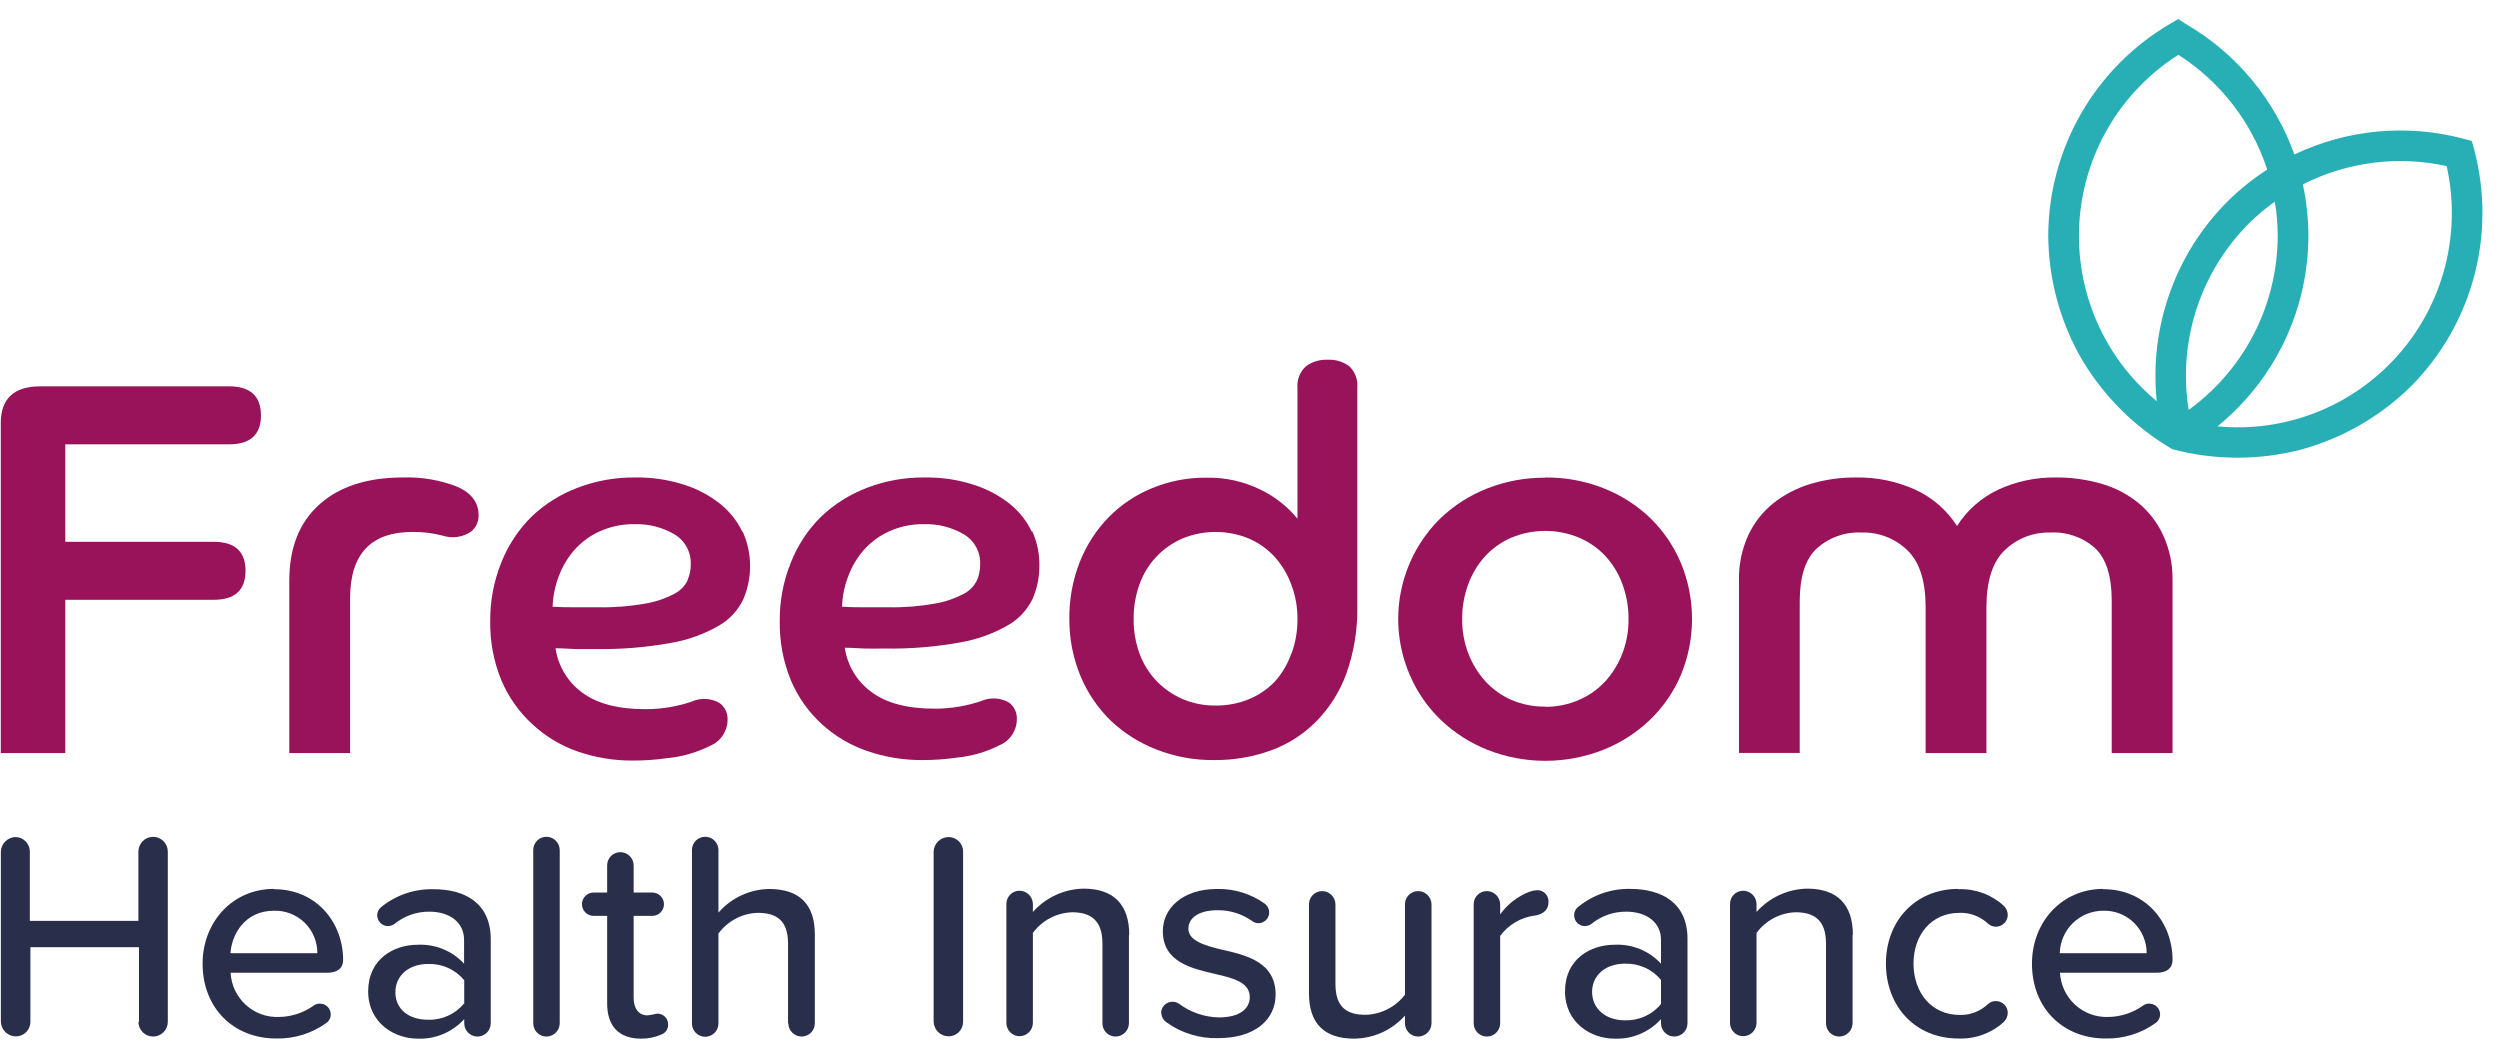 <svg width="130" height="55" viewBox="0 0 130 55" fill="none" xmlns="http://www.w3.org/2000/svg">
<g clip-path="url(#clip0_280_3002)">
<path d="M70.17 19.052C69.876 18.83 69.519 18.708 69.15 18.705C69.15 18.705 69.15 18.705 69.131 18.705H69.033H68.939C68.564 18.709 68.198 18.832 67.897 19.056C67.743 19.199 67.625 19.376 67.551 19.572C67.477 19.768 67.448 19.978 67.468 20.187V26.974C66.948 26.337 66.295 25.823 65.555 25.466C64.677 25.034 63.707 24.819 62.728 24.84C61.763 24.83 60.805 25.015 59.912 25.383C59.065 25.727 58.297 26.24 57.654 26.891C57.003 27.561 56.492 28.353 56.148 29.222C55.779 30.164 55.595 31.169 55.606 32.182C55.598 33.191 55.792 34.192 56.174 35.127C56.534 36.001 57.066 36.794 57.74 37.457C58.425 38.109 59.231 38.622 60.112 38.965C61.07 39.346 62.093 39.535 63.123 39.523C64.134 39.534 65.139 39.365 66.09 39.022C66.977 38.699 67.781 38.184 68.446 37.513C69.142 36.803 69.677 35.952 70.016 35.017C70.414 33.884 70.606 32.689 70.581 31.488V20.165C70.6 19.956 70.572 19.745 70.497 19.549C70.423 19.353 70.305 19.177 70.151 19.033M67.14 34.003C66.958 34.534 66.669 35.023 66.293 35.439C65.913 35.835 65.456 36.147 64.949 36.356C64.4 36.582 63.811 36.695 63.218 36.688C62.617 36.697 62.022 36.578 61.471 36.341C60.965 36.119 60.508 35.798 60.127 35.398C59.742 34.99 59.445 34.508 59.254 33.98C59.046 33.406 58.942 32.8 58.949 32.189C58.943 31.574 59.046 30.962 59.254 30.383C59.443 29.851 59.74 29.365 60.127 28.954C60.508 28.552 60.965 28.231 61.471 28.008C62.022 27.779 62.613 27.661 63.21 27.661C63.807 27.661 64.398 27.779 64.949 28.008C65.46 28.23 65.918 28.557 66.293 28.969C66.666 29.388 66.956 29.874 67.147 30.402C67.364 30.969 67.472 31.571 67.468 32.178C67.475 32.803 67.367 33.425 67.147 34.01" fill="#99135A"/>
<path d="M7.227 53.135V49.255H1.581V53.139C1.581 53.339 1.501 53.531 1.36 53.672C1.219 53.813 1.028 53.893 0.828 53.893C0.625 53.893 0.431 53.815 0.285 53.674C0.139 53.533 0.053 53.342 0.045 53.139V44.282C0.051 44.084 0.133 43.896 0.273 43.756C0.413 43.616 0.6 43.534 0.798 43.527C0.997 43.527 1.189 43.607 1.33 43.748C1.471 43.89 1.551 44.081 1.551 44.282V47.886H7.197V44.282C7.197 44.078 7.278 43.884 7.421 43.74C7.564 43.597 7.759 43.516 7.961 43.516C8.164 43.516 8.358 43.597 8.502 43.74C8.645 43.884 8.726 44.078 8.726 44.282V53.135C8.726 53.338 8.645 53.533 8.502 53.676C8.358 53.82 8.164 53.901 7.961 53.901C7.759 53.901 7.564 53.82 7.421 53.676C7.278 53.533 7.197 53.338 7.197 53.135" fill="#292F4B"/>
<path d="M14.243 46.238C16.464 46.238 17.842 47.973 17.842 49.922C17.842 50.337 17.552 50.582 17.029 50.582H11.992C12.024 51.219 12.306 51.818 12.776 52.248C13.246 52.679 13.866 52.907 14.503 52.882C15.164 52.875 15.806 52.661 16.34 52.271C16.43 52.21 16.54 52.182 16.648 52.192C16.721 52.192 16.793 52.206 16.86 52.234C16.927 52.262 16.987 52.303 17.038 52.355C17.09 52.406 17.13 52.467 17.157 52.535C17.185 52.602 17.199 52.674 17.198 52.746C17.199 52.837 17.178 52.928 17.135 53.008C17.092 53.088 17.03 53.157 16.953 53.206C16.198 53.745 15.29 54.023 14.364 54.002C12.158 54.002 10.535 52.437 10.535 50.107C10.535 47.958 12.082 46.223 14.243 46.223M11.984 49.568H16.502C16.504 49.272 16.447 48.98 16.333 48.707C16.22 48.435 16.052 48.188 15.842 47.982C15.631 47.775 15.38 47.614 15.106 47.507C14.831 47.4 14.538 47.349 14.243 47.358C12.756 47.358 12.052 48.557 11.984 49.568Z" fill="#292F4B"/>
<path d="M25.518 48.822V53.211C25.518 53.394 25.445 53.569 25.316 53.699C25.187 53.828 25.011 53.901 24.829 53.901C24.646 53.901 24.471 53.828 24.342 53.699C24.212 53.569 24.14 53.394 24.14 53.211V52.996C23.834 53.331 23.46 53.596 23.041 53.771C22.623 53.946 22.172 54.028 21.719 54.01C20.492 54.01 19.145 53.18 19.145 51.551C19.145 49.866 20.477 49.127 21.719 49.127C22.169 49.105 22.618 49.182 23.034 49.352C23.451 49.522 23.826 49.781 24.132 50.111V48.878C24.132 47.958 23.379 47.407 22.325 47.407C21.661 47.401 21.016 47.629 20.503 48.052C20.403 48.119 20.285 48.155 20.165 48.158C20.018 48.154 19.879 48.093 19.776 47.988C19.674 47.883 19.616 47.743 19.615 47.596C19.615 47.508 19.636 47.422 19.676 47.344C19.716 47.266 19.774 47.199 19.845 47.147C20.611 46.536 21.568 46.214 22.547 46.239C24.155 46.239 25.518 46.947 25.518 48.833M24.14 52.226V50.971C23.912 50.695 23.623 50.476 23.297 50.329C22.971 50.183 22.615 50.113 22.258 50.126C21.264 50.126 20.56 50.726 20.56 51.597C20.56 52.468 21.245 53.026 22.25 53.026C22.608 53.039 22.963 52.969 23.289 52.823C23.616 52.676 23.904 52.457 24.132 52.181" fill="#292F4B"/>
<path d="M27.729 53.21V44.202C27.728 44.111 27.745 44.022 27.78 43.938C27.814 43.854 27.865 43.777 27.929 43.713C27.993 43.649 28.069 43.598 28.153 43.564C28.237 43.529 28.327 43.512 28.417 43.512C28.599 43.514 28.774 43.587 28.902 43.717C29.031 43.846 29.104 44.02 29.106 44.202V53.21C29.104 53.393 29.031 53.567 28.902 53.696C28.774 53.825 28.599 53.898 28.417 53.9C28.327 53.901 28.237 53.883 28.153 53.849C28.069 53.814 27.993 53.764 27.929 53.699C27.865 53.635 27.814 53.559 27.78 53.475C27.745 53.391 27.728 53.301 27.729 53.21Z" fill="#292F4B"/>
<path d="M34.741 53.271C34.747 53.384 34.716 53.496 34.653 53.591C34.59 53.685 34.498 53.757 34.391 53.795C34.058 53.942 33.697 54.016 33.333 54.01C32.17 54.01 31.572 53.346 31.572 52.181V47.626H30.868C30.707 47.626 30.553 47.562 30.439 47.448C30.326 47.334 30.262 47.18 30.262 47.019C30.262 46.858 30.326 46.703 30.439 46.59C30.553 46.476 30.707 46.412 30.868 46.412H31.572V45.002C31.571 44.911 31.589 44.821 31.623 44.737C31.658 44.653 31.708 44.577 31.772 44.513C31.836 44.448 31.913 44.398 31.996 44.363C32.08 44.328 32.17 44.311 32.261 44.312C32.443 44.312 32.618 44.386 32.747 44.515C32.876 44.644 32.949 44.819 32.95 45.002V46.412H33.921C34.081 46.412 34.236 46.476 34.349 46.59C34.463 46.703 34.527 46.858 34.527 47.019C34.527 47.18 34.463 47.334 34.349 47.448C34.236 47.562 34.081 47.626 33.921 47.626H32.95V51.894C32.95 52.415 33.194 52.799 33.672 52.799C33.837 52.78 34.001 52.75 34.162 52.709C34.239 52.705 34.316 52.717 34.388 52.745C34.46 52.773 34.525 52.816 34.58 52.87C34.635 52.925 34.677 52.991 34.705 53.063C34.733 53.135 34.745 53.212 34.741 53.289" fill="#292F4B"/>
<path d="M40.978 53.21V49.063C40.978 47.833 40.349 47.468 39.401 47.468C39.001 47.48 38.61 47.583 38.257 47.77C37.903 47.956 37.597 48.22 37.36 48.542V53.222C37.359 53.404 37.286 53.579 37.157 53.708C37.028 53.838 36.854 53.911 36.671 53.912C36.581 53.912 36.491 53.895 36.407 53.86C36.323 53.826 36.247 53.775 36.183 53.711C36.119 53.647 36.068 53.57 36.034 53.486C35.999 53.402 35.982 53.312 35.982 53.222V44.202C35.982 44.111 35.999 44.022 36.034 43.938C36.068 43.854 36.119 43.777 36.183 43.713C36.247 43.649 36.323 43.598 36.407 43.564C36.491 43.529 36.581 43.512 36.671 43.512C36.854 43.513 37.028 43.586 37.157 43.715C37.286 43.845 37.359 44.02 37.36 44.202V47.456C37.688 47.077 38.093 46.772 38.547 46.56C39.001 46.348 39.494 46.235 39.995 46.227C41.572 46.227 42.371 47.026 42.371 48.591V53.21C42.371 53.301 42.354 53.391 42.319 53.475C42.285 53.559 42.234 53.635 42.17 53.699C42.106 53.764 42.03 53.814 41.946 53.849C41.862 53.883 41.772 53.901 41.682 53.9C41.499 53.899 41.325 53.826 41.196 53.697C41.067 53.568 40.994 53.393 40.993 53.21" fill="#292F4B"/>
<path d="M48.549 53.135V44.282C48.556 44.079 48.641 43.887 48.786 43.746C48.932 43.606 49.126 43.527 49.328 43.527C49.528 43.527 49.719 43.607 49.86 43.748C50.002 43.89 50.081 44.081 50.081 44.282V53.135C50.081 53.335 50.002 53.527 49.86 53.668C49.719 53.81 49.528 53.889 49.328 53.889C49.126 53.889 48.932 53.811 48.786 53.67C48.641 53.529 48.556 53.337 48.549 53.135Z" fill="#292F4B"/>
<path d="M58.705 48.622V53.211C58.702 53.395 58.627 53.571 58.495 53.7C58.363 53.83 58.186 53.902 58.001 53.901C57.912 53.9 57.823 53.881 57.741 53.846C57.659 53.811 57.584 53.76 57.522 53.695C57.459 53.631 57.41 53.556 57.376 53.472C57.343 53.389 57.326 53.3 57.327 53.211V49.063C57.327 47.837 56.699 47.438 55.746 47.438C55.348 47.451 54.958 47.554 54.605 47.74C54.252 47.927 53.946 48.191 53.71 48.512V53.192C53.709 53.374 53.636 53.549 53.507 53.678C53.378 53.808 53.203 53.881 53.021 53.882C52.93 53.882 52.84 53.865 52.757 53.83C52.673 53.796 52.597 53.745 52.533 53.681C52.469 53.617 52.418 53.54 52.383 53.456C52.349 53.372 52.332 53.282 52.332 53.192V47.008C52.331 46.918 52.348 46.829 52.381 46.746C52.414 46.663 52.464 46.587 52.526 46.523C52.589 46.459 52.663 46.408 52.746 46.373C52.828 46.337 52.916 46.319 53.006 46.318C53.097 46.317 53.188 46.334 53.273 46.368C53.358 46.402 53.435 46.453 53.501 46.517C53.566 46.581 53.618 46.657 53.654 46.742C53.69 46.826 53.709 46.916 53.71 47.008V47.423C54.042 47.05 54.447 46.749 54.901 46.54C55.354 46.331 55.846 46.218 56.345 46.209C57.907 46.209 58.72 47.038 58.72 48.603" fill="#292F4B"/>
<path d="M60.377 52.69C60.376 52.611 60.39 52.533 60.419 52.46C60.449 52.387 60.492 52.32 60.548 52.264C60.603 52.208 60.669 52.164 60.742 52.134C60.815 52.105 60.893 52.09 60.972 52.091C61.093 52.093 61.21 52.129 61.311 52.196C61.913 52.645 62.641 52.893 63.392 52.905C64.435 52.905 64.988 52.475 64.988 51.846C64.988 51.091 64.145 50.861 63.193 50.647C61.939 50.356 60.467 50.017 60.467 48.422C60.467 47.242 61.48 46.227 63.287 46.227C64.168 46.206 65.034 46.47 65.753 46.981C65.852 47.049 65.927 47.147 65.966 47.261C66.005 47.375 66.007 47.498 65.971 47.613C65.936 47.728 65.864 47.828 65.767 47.899C65.67 47.97 65.553 48.008 65.433 48.007C65.321 48.005 65.213 47.968 65.124 47.901C64.593 47.522 63.954 47.322 63.302 47.332C62.368 47.332 61.796 47.709 61.796 48.301C61.796 48.893 62.594 49.161 63.513 49.376C64.8 49.666 66.332 50.021 66.332 51.721C66.332 52.996 65.29 53.983 63.343 53.983C62.378 54.012 61.431 53.721 60.648 53.154C60.569 53.099 60.505 53.025 60.459 52.94C60.414 52.855 60.39 52.76 60.388 52.664" fill="#292F4B"/>
<path d="M74.439 47.026V53.21C74.438 53.393 74.364 53.568 74.234 53.697C74.105 53.827 73.93 53.899 73.747 53.9C73.656 53.901 73.566 53.883 73.483 53.849C73.399 53.814 73.323 53.764 73.259 53.699C73.195 53.635 73.144 53.559 73.109 53.475C73.075 53.391 73.058 53.301 73.058 53.21V52.811C72.726 53.183 72.32 53.481 71.866 53.688C71.413 53.894 70.921 54.004 70.423 54.01C68.846 54.01 68.066 53.21 68.066 51.645V47.026C68.066 46.936 68.083 46.846 68.118 46.762C68.152 46.678 68.203 46.602 68.267 46.538C68.331 46.473 68.407 46.422 68.491 46.388C68.575 46.353 68.665 46.336 68.755 46.337C68.937 46.338 69.112 46.412 69.24 46.541C69.369 46.67 69.442 46.844 69.444 47.026V51.174C69.444 52.4 70.058 52.769 71.006 52.769C71.404 52.76 71.796 52.661 72.15 52.48C72.505 52.299 72.816 52.041 73.058 51.725V47.026C73.057 46.846 73.127 46.672 73.253 46.543C73.379 46.414 73.551 46.339 73.732 46.337C73.917 46.334 74.095 46.406 74.228 46.535C74.36 46.664 74.436 46.841 74.439 47.026Z" fill="#292F4B"/>
<path d="M80.519 46.947C80.519 47.272 80.275 47.547 79.8 47.611C79.446 47.656 79.104 47.773 78.796 47.955C78.488 48.136 78.22 48.378 78.009 48.667V53.211C78.008 53.393 77.935 53.568 77.806 53.697C77.677 53.827 77.502 53.9 77.32 53.901C77.229 53.901 77.139 53.883 77.056 53.849C76.972 53.815 76.896 53.764 76.832 53.7C76.767 53.635 76.717 53.559 76.682 53.475C76.648 53.391 76.63 53.301 76.631 53.211V47.027C76.63 46.937 76.647 46.848 76.68 46.765C76.713 46.682 76.763 46.606 76.825 46.542C76.888 46.478 76.962 46.427 77.044 46.391C77.127 46.356 77.215 46.338 77.305 46.337C77.396 46.336 77.487 46.353 77.572 46.387C77.657 46.421 77.734 46.471 77.799 46.536C77.865 46.6 77.917 46.676 77.953 46.76C77.989 46.844 78.008 46.935 78.009 47.027V47.547C78.394 47.013 78.927 46.603 79.541 46.367C79.67 46.323 79.804 46.296 79.94 46.288C80.023 46.287 80.105 46.305 80.181 46.339C80.257 46.373 80.324 46.423 80.379 46.486C80.434 46.548 80.475 46.622 80.499 46.702C80.523 46.781 80.53 46.865 80.519 46.947Z" fill="#292F4B"/>
<path d="M87.75 48.821V53.21C87.75 53.393 87.678 53.569 87.548 53.698C87.419 53.828 87.244 53.9 87.061 53.9C86.879 53.9 86.703 53.828 86.574 53.698C86.445 53.569 86.372 53.393 86.372 53.21V52.995C86.067 53.331 85.693 53.596 85.275 53.771C84.856 53.947 84.405 54.028 83.952 54.01C82.728 54.01 81.381 53.18 81.381 51.551C81.381 49.866 82.713 49.127 83.952 49.127C84.403 49.103 84.853 49.179 85.271 49.349C85.69 49.519 86.066 49.779 86.372 50.111V48.878C86.372 47.958 85.62 47.407 84.566 47.407C83.901 47.401 83.256 47.629 82.744 48.052C82.643 48.118 82.525 48.155 82.405 48.158C82.257 48.155 82.117 48.094 82.014 47.988C81.911 47.882 81.854 47.74 81.855 47.592C81.854 47.504 81.875 47.417 81.915 47.339C81.955 47.261 82.013 47.194 82.085 47.143C82.846 46.527 83.801 46.201 84.78 46.223C86.388 46.223 87.75 46.932 87.75 48.817M86.372 52.211V50.955C86.144 50.68 85.856 50.46 85.529 50.314C85.203 50.167 84.847 50.098 84.49 50.111C83.493 50.111 82.789 50.71 82.789 51.581C82.789 52.452 83.493 53.056 84.49 53.056C84.847 53.068 85.203 52.999 85.529 52.852C85.856 52.706 86.144 52.487 86.372 52.211Z" fill="#292F4B"/>
<path d="M96.334 48.622V53.211C96.331 53.395 96.255 53.571 96.124 53.7C95.992 53.83 95.814 53.902 95.63 53.901C95.449 53.899 95.276 53.825 95.149 53.696C95.022 53.566 94.951 53.392 94.953 53.211V49.063C94.953 47.837 94.328 47.438 93.375 47.438C92.977 47.451 92.586 47.554 92.234 47.74C91.881 47.927 91.575 48.191 91.339 48.512V53.192C91.338 53.374 91.265 53.549 91.136 53.678C91.007 53.808 90.832 53.881 90.65 53.882C90.559 53.882 90.469 53.865 90.386 53.83C90.302 53.796 90.226 53.745 90.162 53.681C90.098 53.617 90.047 53.54 90.012 53.456C89.978 53.372 89.96 53.282 89.961 53.192V47.008C89.96 46.918 89.977 46.829 90.01 46.746C90.043 46.663 90.093 46.587 90.155 46.523C90.218 46.459 90.292 46.408 90.375 46.373C90.457 46.337 90.545 46.319 90.635 46.318C90.726 46.317 90.817 46.334 90.902 46.368C90.987 46.402 91.064 46.453 91.129 46.517C91.195 46.581 91.247 46.657 91.283 46.742C91.319 46.826 91.338 46.916 91.339 47.008V47.423C91.671 47.05 92.076 46.749 92.53 46.54C92.983 46.331 93.475 46.218 93.974 46.209C95.536 46.209 96.349 47.038 96.349 48.603" fill="#292F4B"/>
<path d="M101.833 46.238C102.702 46.203 103.55 46.512 104.193 47.098C104.257 47.157 104.308 47.228 104.344 47.307C104.38 47.386 104.401 47.471 104.404 47.558C104.405 47.639 104.391 47.721 104.361 47.796C104.331 47.872 104.286 47.941 104.23 48C104.173 48.058 104.105 48.105 104.031 48.137C103.956 48.17 103.875 48.187 103.794 48.188C103.641 48.19 103.494 48.135 103.38 48.033C103.182 47.845 102.948 47.698 102.693 47.601C102.438 47.504 102.166 47.459 101.893 47.468C100.44 47.468 99.503 48.599 99.503 50.107C99.503 51.615 100.44 52.776 101.893 52.776C102.166 52.785 102.438 52.74 102.694 52.642C102.949 52.544 103.182 52.396 103.38 52.207C103.489 52.108 103.632 52.054 103.779 52.056C103.86 52.055 103.941 52.069 104.016 52.099C104.092 52.13 104.161 52.174 104.219 52.231C104.277 52.288 104.323 52.356 104.355 52.431C104.387 52.505 104.403 52.586 104.404 52.667C104.402 52.757 104.383 52.846 104.347 52.928C104.31 53.01 104.258 53.084 104.193 53.146C103.549 53.731 102.701 54.038 101.833 54.002C99.597 54.002 98.068 52.332 98.068 50.107C98.068 47.882 99.6 46.223 101.833 46.223" fill="#292F4B"/>
<path d="M109.37 46.238C111.591 46.238 112.973 47.973 112.973 49.922C112.973 50.337 112.679 50.582 112.159 50.582H107.119C107.153 51.219 107.436 51.817 107.906 52.248C108.377 52.678 108.997 52.906 109.634 52.882C110.293 52.873 110.933 52.659 111.467 52.271C111.556 52.21 111.664 52.182 111.772 52.192C111.89 52.192 112.006 52.23 112.101 52.301C112.196 52.372 112.266 52.471 112.301 52.585C112.336 52.698 112.333 52.82 112.293 52.932C112.253 53.044 112.179 53.14 112.08 53.206C111.325 53.743 110.417 54.022 109.49 54.002C107.285 54.002 105.662 52.437 105.662 50.107C105.662 47.958 107.206 46.223 109.366 46.223M107.108 49.568H111.625C111.627 49.272 111.57 48.98 111.456 48.707C111.343 48.435 111.176 48.188 110.965 47.982C110.754 47.775 110.504 47.614 110.229 47.507C109.954 47.4 109.661 47.349 109.366 47.358C108.776 47.358 108.21 47.589 107.788 48.002C107.365 48.415 107.121 48.977 107.108 49.568Z" fill="#292F4B"/>
<path d="M11.906 23.106C13.018 23.106 13.573 22.603 13.57 21.597C13.568 20.592 13.013 20.089 11.906 20.089H2.066C0.716 20.102 0.041 20.738 0.041 21.997V39.161H3.395V31.19H11.104C12.211 31.19 12.768 30.688 12.768 29.682C12.768 28.675 12.211 28.173 11.104 28.173H3.395V23.106H11.906Z" fill="#99135A"/>
<path d="M15.043 30.191C15.043 28.486 15.565 27.167 16.609 26.232C17.653 25.296 19.098 24.829 20.945 24.829C21.916 24.794 22.884 24.959 23.788 25.315C24.52 25.64 24.887 26.135 24.887 26.801C24.889 26.959 24.857 27.116 24.792 27.26C24.727 27.404 24.631 27.532 24.51 27.634C24.297 27.782 24.053 27.879 23.796 27.918C23.54 27.956 23.278 27.935 23.031 27.857C22.515 27.721 21.983 27.654 21.45 27.661C19.289 27.661 18.207 28.809 18.205 31.107V39.161H15.043V30.191Z" fill="#99135A"/>
<path d="M80.362 24.829C81.392 24.82 82.414 25.008 83.373 25.383C84.275 25.735 85.099 26.259 85.801 26.925C86.487 27.592 87.032 28.39 87.405 29.271C87.788 30.195 87.985 31.186 87.985 32.187C87.985 33.188 87.788 34.179 87.405 35.104C87.03 35.981 86.484 36.773 85.798 37.434C85.095 38.104 84.271 38.633 83.37 38.991C81.434 39.753 79.282 39.753 77.347 38.991C76.445 38.633 75.621 38.104 74.919 37.434C74.233 36.773 73.686 35.981 73.311 35.104C72.721 33.74 72.558 32.228 72.845 30.77C73.132 29.311 73.855 27.974 74.919 26.937C75.621 26.27 76.445 25.747 77.347 25.395C78.306 25.02 79.328 24.832 80.358 24.84M80.358 36.755C80.959 36.757 81.553 36.635 82.105 36.397C82.626 36.173 83.094 35.842 83.479 35.424C83.861 35.002 84.161 34.513 84.363 33.98C84.582 33.409 84.691 32.801 84.683 32.189C84.689 31.568 84.58 30.95 84.363 30.368C84.166 29.83 83.866 29.335 83.479 28.913C83.092 28.501 82.624 28.175 82.105 27.955C80.981 27.492 79.72 27.492 78.596 27.955C78.082 28.177 77.62 28.503 77.237 28.913C76.851 29.335 76.55 29.83 76.353 30.368C76.136 30.95 76.028 31.568 76.033 32.189C76.026 32.801 76.134 33.409 76.353 33.98C76.556 34.513 76.856 35.002 77.237 35.424C77.618 35.84 78.081 36.171 78.596 36.397C79.153 36.634 79.753 36.752 80.358 36.744" fill="#99135A"/>
<path d="M90.427 30.19C90.408 29.387 90.569 28.59 90.898 27.856C91.195 27.21 91.635 26.64 92.185 26.19C92.758 25.732 93.412 25.388 94.113 25.175C94.895 24.938 95.708 24.821 96.526 24.829C97.585 24.812 98.635 25.029 99.601 25.466C100.487 25.874 101.238 26.529 101.766 27.351C102.286 26.534 103.026 25.881 103.9 25.466C104.844 25.031 105.873 24.813 106.911 24.829C107.718 24.823 108.52 24.935 109.294 25.16C109.993 25.361 110.644 25.703 111.207 26.163C111.752 26.615 112.188 27.185 112.483 27.83C112.818 28.56 112.985 29.357 112.972 30.16V39.161H109.81V31.242C109.81 29.968 109.524 29.057 108.952 28.509C108.313 27.939 107.476 27.645 106.622 27.691C106.185 27.678 105.751 27.753 105.344 27.91C104.937 28.068 104.565 28.304 104.25 28.607C103.613 29.218 103.294 30.208 103.294 31.578V39.161H100.132V31.578C100.132 30.209 99.816 29.218 99.176 28.607C98.861 28.305 98.49 28.068 98.084 27.911C97.677 27.753 97.243 27.678 96.808 27.691C95.952 27.647 95.113 27.944 94.474 28.516C93.882 29.069 93.586 29.985 93.586 31.265V39.153H90.427V30.19Z" fill="#99135A"/>
<path d="M38.607 27.661C38.337 27.095 37.944 26.597 37.455 26.205C36.894 25.759 36.256 25.42 35.573 25.206C34.749 24.941 33.889 24.814 33.024 24.829C31.995 24.817 30.973 25.001 30.013 25.372C29.124 25.709 28.312 26.222 27.626 26.88C26.945 27.56 26.412 28.374 26.06 29.271C25.676 30.229 25.483 31.254 25.492 32.287C25.472 33.348 25.67 34.402 26.075 35.383C26.439 36.242 26.982 37.013 27.667 37.645C28.347 38.281 29.15 38.767 30.028 39.074C30.959 39.397 31.938 39.558 32.922 39.549C33.512 39.55 34.101 39.509 34.684 39.425C35.467 39.352 36.229 39.134 36.931 38.78C37.217 38.66 37.457 38.453 37.618 38.188C37.779 37.923 37.854 37.615 37.831 37.306C37.821 37.157 37.778 37.012 37.705 36.881C37.632 36.751 37.531 36.638 37.41 36.552C37.199 36.432 36.963 36.362 36.721 36.347C36.479 36.332 36.237 36.372 36.013 36.465L35.938 36.495C35.591 36.609 35.236 36.699 34.876 36.763C34.436 36.841 33.99 36.879 33.544 36.876C32.121 36.876 31.025 36.582 30.257 36.001C29.889 35.729 29.578 35.386 29.343 34.993C29.108 34.599 28.953 34.163 28.887 33.709C29.264 33.709 29.602 33.743 29.926 33.75C30.25 33.758 30.596 33.75 30.965 33.75C32.285 33.772 33.604 33.665 34.903 33.43C35.771 33.28 36.607 32.978 37.372 32.54C37.924 32.225 38.367 31.751 38.644 31.179C38.887 30.619 39.01 30.015 39.005 29.405C39.001 28.796 38.869 28.194 38.618 27.638M35.761 30.168C35.61 30.48 35.36 30.732 35.049 30.884C34.589 31.127 34.094 31.295 33.581 31.382C32.767 31.529 31.939 31.595 31.112 31.578H29.956C29.58 31.578 29.162 31.578 28.736 31.548C28.755 31.007 28.863 30.474 29.056 29.968C29.242 29.463 29.518 28.996 29.873 28.592C30.237 28.186 30.68 27.86 31.176 27.634C31.742 27.378 32.358 27.249 32.979 27.257C33.712 27.232 34.438 27.415 35.072 27.785C35.344 27.947 35.566 28.18 35.715 28.459C35.865 28.738 35.935 29.052 35.919 29.369C35.919 29.647 35.861 29.921 35.749 30.176" fill="#99135A"/>
<path d="M53.66 27.661C53.392 27.094 53 26.597 52.512 26.205C51.95 25.76 51.312 25.421 50.629 25.206C49.806 24.941 48.945 24.814 48.081 24.829C47.052 24.817 46.03 25.001 45.069 25.372C44.182 25.711 43.37 26.224 42.683 26.88C42.001 27.559 41.467 28.373 41.117 29.271C40.731 30.229 40.538 31.254 40.548 32.287C40.527 33.348 40.725 34.402 41.128 35.383C41.492 36.243 42.037 37.014 42.724 37.645C43.404 38.271 44.207 38.748 45.081 39.048C46.011 39.371 46.991 39.531 47.975 39.523C48.565 39.524 49.154 39.483 49.737 39.399C50.516 39.326 51.275 39.107 51.973 38.754C52.259 38.634 52.499 38.427 52.661 38.162C52.822 37.898 52.896 37.589 52.873 37.279C52.864 37.13 52.822 36.986 52.749 36.855C52.677 36.724 52.577 36.612 52.455 36.525C52.244 36.406 52.009 36.336 51.767 36.321C51.525 36.306 51.283 36.346 51.059 36.439L50.983 36.469C50.635 36.583 50.279 36.673 49.918 36.736C49.478 36.815 49.032 36.853 48.585 36.85C47.162 36.85 46.067 36.556 45.303 35.975C44.933 35.703 44.621 35.361 44.385 34.967C44.149 34.574 43.994 34.137 43.929 33.682C44.305 33.682 44.644 33.716 44.968 33.724C45.291 33.731 45.638 33.724 46.007 33.724C47.327 33.746 48.645 33.639 49.944 33.403C50.813 33.253 51.649 32.952 52.414 32.513C52.965 32.198 53.41 31.724 53.69 31.152C53.933 30.598 54.055 29.997 54.047 29.391C54.055 28.777 53.926 28.17 53.671 27.612M50.818 30.142C50.67 30.462 50.42 30.724 50.106 30.884C49.646 31.127 49.15 31.295 48.638 31.382C47.825 31.529 46.999 31.595 46.172 31.578H45.005C44.629 31.578 44.211 31.578 43.786 31.548C43.805 31.007 43.913 30.474 44.106 29.968C44.292 29.464 44.569 28.997 44.923 28.592C45.287 28.187 45.73 27.861 46.225 27.634C46.791 27.378 47.407 27.249 48.028 27.257C48.761 27.232 49.487 27.415 50.121 27.785C50.393 27.947 50.615 28.18 50.765 28.459C50.914 28.738 50.984 29.052 50.968 29.369C50.968 29.646 50.911 29.921 50.803 30.176" fill="#99135A"/>
<path d="M128.657 7.778L128.537 7.333L128.093 7.212C125.159 6.434 122.045 6.726 119.307 8.034C118.287 5.173 116.286 2.768 113.66 1.247L113.272 0.991L112.873 1.221C110.943 2.345 109.339 3.956 108.222 5.894C107.106 7.831 106.515 10.028 106.508 12.265C106.526 14.516 107.125 16.724 108.247 18.675C109.397 20.615 111.023 22.229 112.971 23.362C115.149 23.937 117.437 23.946 119.619 23.388C121.788 22.802 123.769 21.666 125.371 20.089C126.945 18.503 128.077 16.532 128.653 14.373C129.23 12.212 129.231 9.939 128.657 7.778ZM119.747 9.588C122.056 8.416 124.699 8.08 127.227 8.638C127.611 10.355 127.584 12.14 127.147 13.845C126.71 15.551 125.876 17.128 124.713 18.448C123.551 19.769 122.092 20.794 120.458 21.441C118.823 22.088 117.059 22.338 115.309 22.17C116.782 20.974 117.97 19.465 118.788 17.752C119.606 16.038 120.032 14.164 120.037 12.265C120.036 11.365 119.938 10.467 119.747 9.588ZM118.441 12.265C118.437 14.032 118.016 15.774 117.211 17.347C116.406 18.92 115.241 20.279 113.811 21.314C113.531 19.57 113.667 17.784 114.208 16.102C114.749 14.421 115.68 12.891 116.924 11.639C117.347 11.218 117.804 10.832 118.29 10.485C118.39 11.075 118.44 11.671 118.441 12.269M112.147 20.858C110.792 19.737 109.721 18.311 109.022 16.696C108.324 15.08 108.017 13.322 108.127 11.566C108.237 9.809 108.761 8.103 109.656 6.588C110.551 5.073 111.792 3.792 113.276 2.85C115.459 4.244 117.091 6.353 117.895 8.819C117.139 9.304 116.438 9.869 115.802 10.504C114.466 11.851 113.445 13.479 112.814 15.27C112.182 17.06 111.956 18.969 112.151 20.858" fill="#27AFB5"/>
</g>
<defs>
<clipPath id="clip0_280_3002">
<rect width="129.046" height="53.019" fill="white" transform="translate(0.041 0.991)"/>
</clipPath>
</defs>
</svg>
